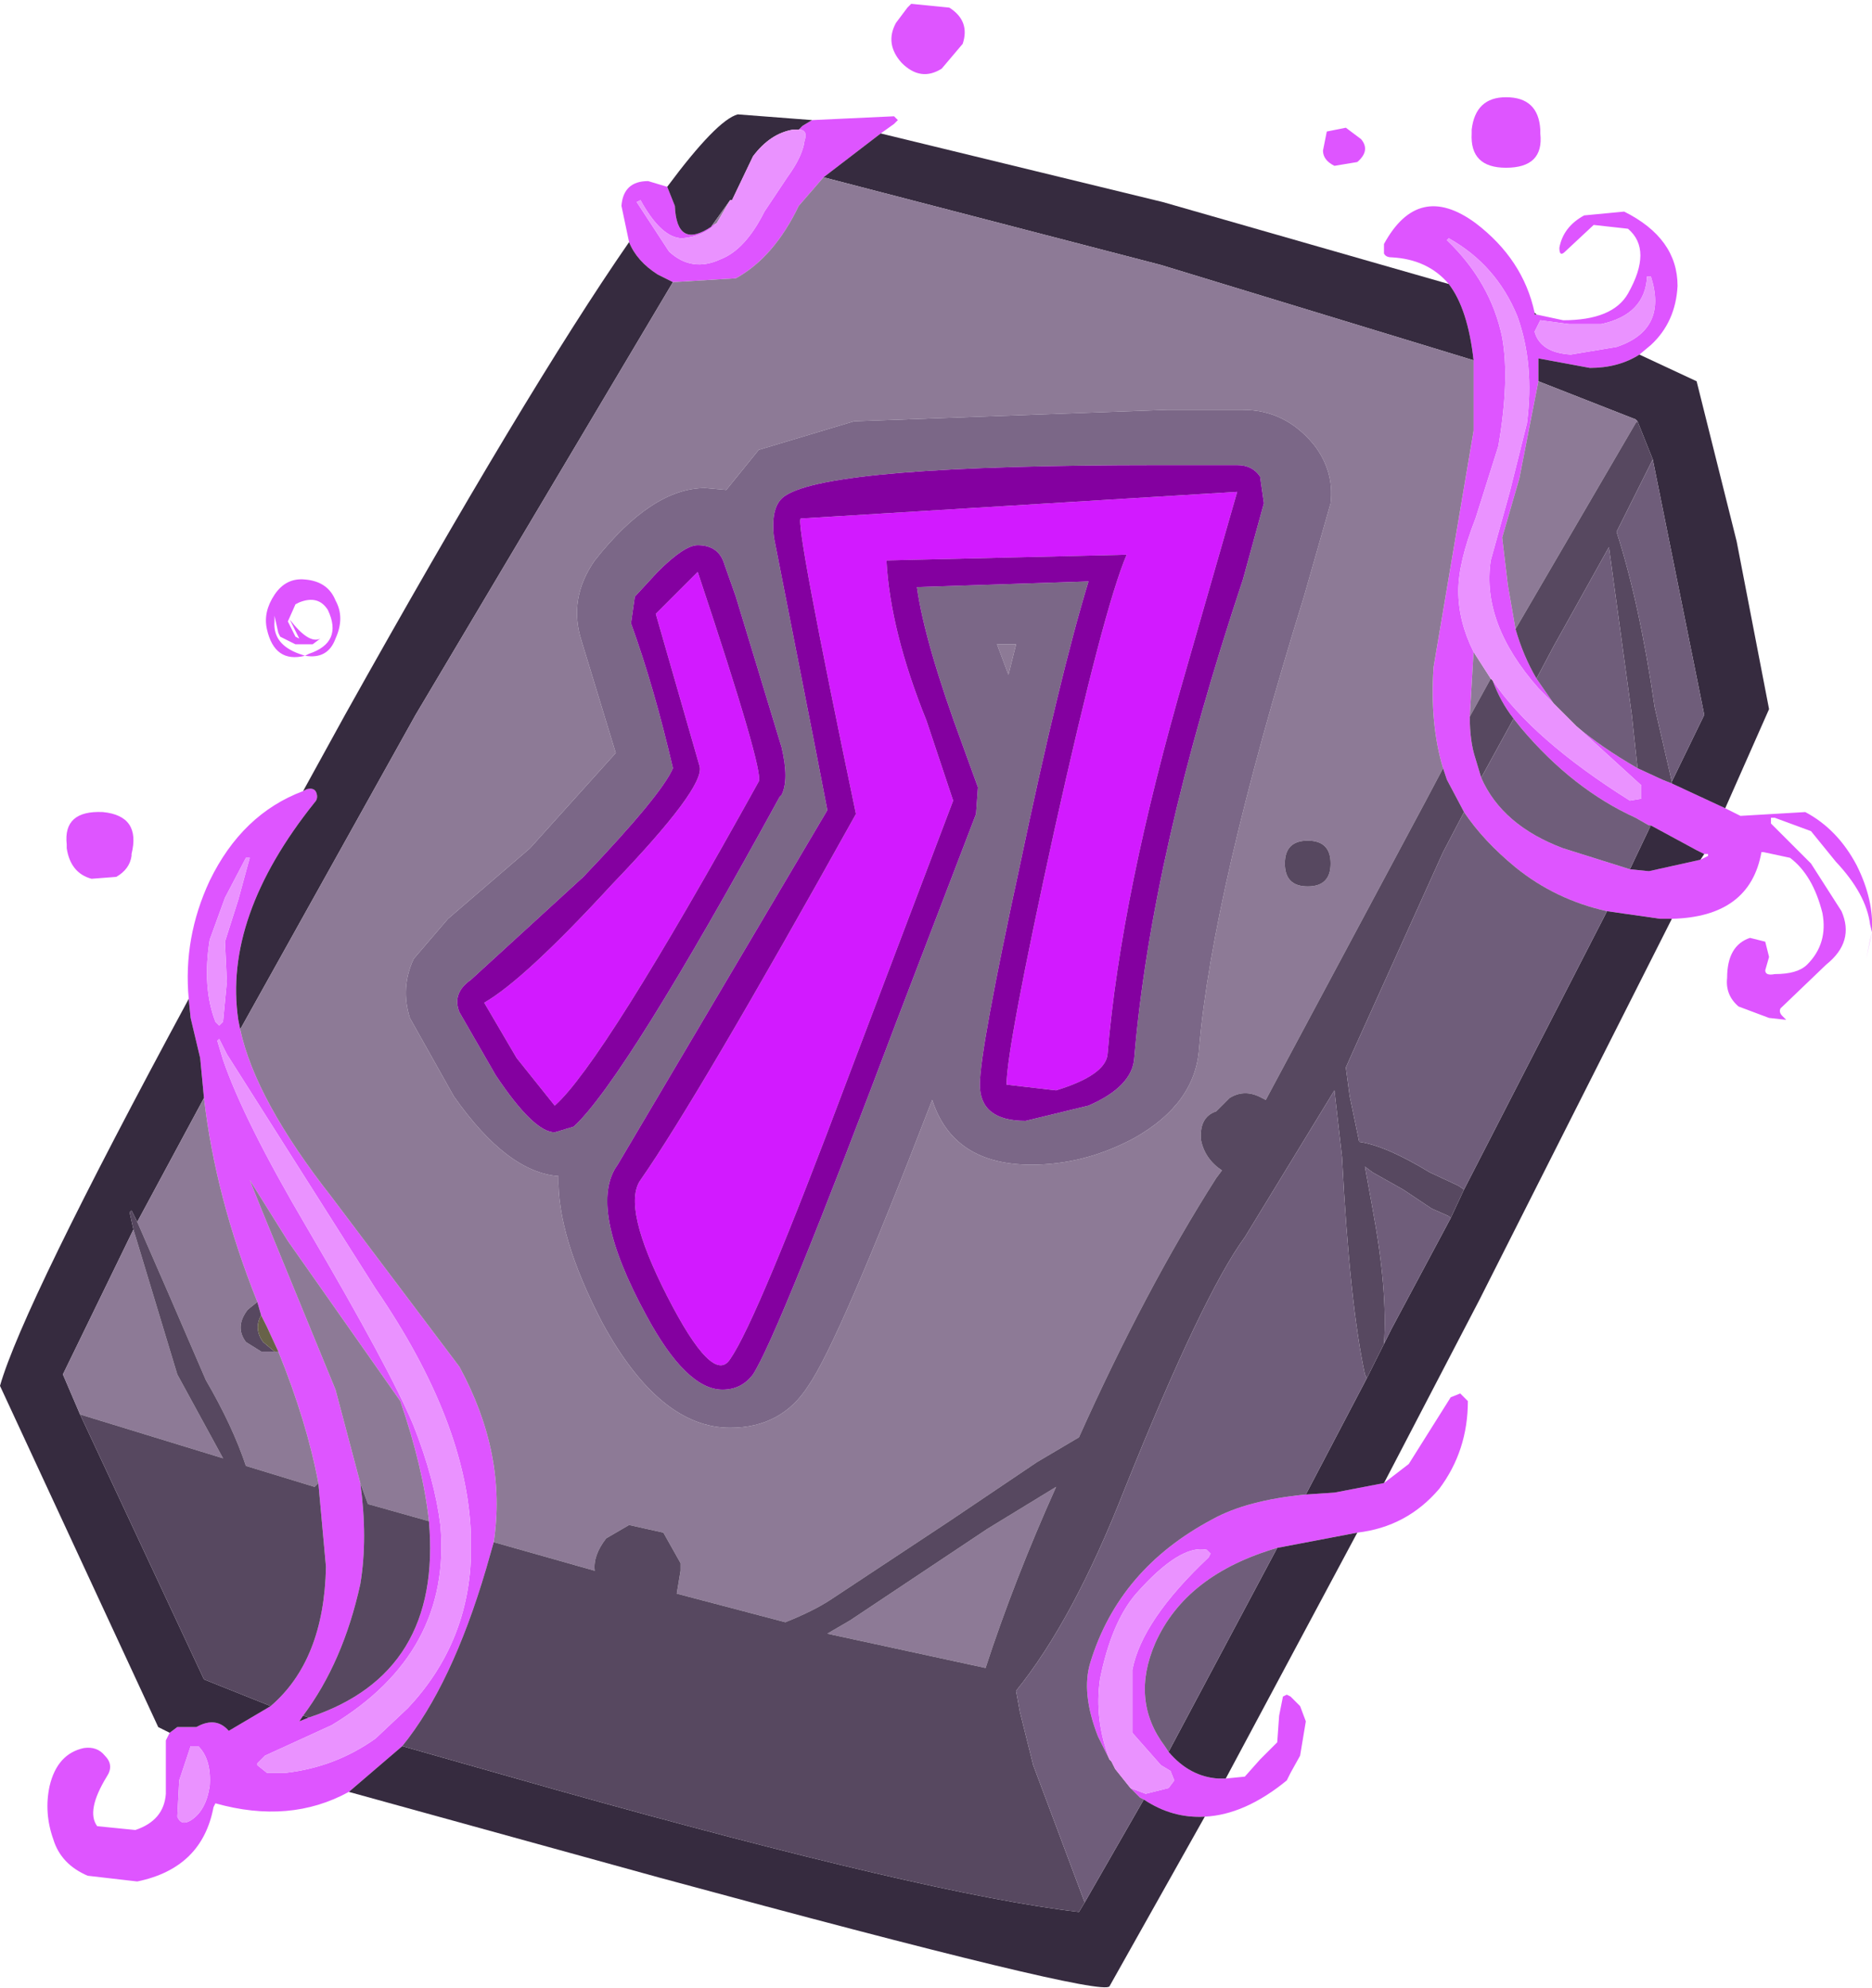 <?xml version="1.0" encoding="UTF-8" standalone="no"?>
<!-- Created with Inkscape (http://www.inkscape.org/) -->

<svg
   xmlns:dc="http://purl.org/dc/elements/1.1/"
   xmlns:cc="http://creativecommons.org/ns#"
   xmlns:rdf="http://www.w3.org/1999/02/22-rdf-syntax-ns#"
   xmlns:svg="http://www.w3.org/2000/svg"
   xmlns="http://www.w3.org/2000/svg"
   version="1.1"
   width="49.1"
   height="52.15"
   viewBox="-24.55 -26.05 49.1 52.15"
   id="svg2">
  <defs
     id="defs47" />
  <g
     id="shape_1"
     style="stroke-linecap:round;stroke-linejoin:round">
    <path
       d="m 0.35,-25.85 m 0,0 -1,-0.1 -0.1,0.1 -0.3,0.4 q -0.3,0.55 0.15,1.05 0.5,0.5 1.05,0.15 L 0.7,-24.9 q 0.2,-0.6 -0.35,-0.95 m 15.5,3.2 q -0.05,-0.85 -0.9,-0.85 -0.8,0 -0.9,0.85 l 0,0.1 q -0.05,0.9 0.9,0.9 1,0 0.9,-0.9 l 0,-0.1 m 2.6,5.9 0.3,-0.25 q 0.65,-0.6 0.7,-1.55 0,-1.25 -1.4,-1.95 L 17,-20.4 q -0.55,0.3 -0.65,0.85 0,0.25 0.15,0.1 l 0.75,-0.7 0.9,0.1 q 0.65,0.55 0,1.7 -0.4,0.7 -1.7,0.7 l -0.7,-0.15 -0.05,0 0,-0.05 q -0.3,-1.4 -1.55,-2.35 -1.5,-1.1 -2.4,0.55 l 0,0.25 q 0.05,0.1 0.2,0.1 0.95,0.05 1.5,0.7 0.5,0.65 0.65,2 l 0,1.85 -1.05,6.2 q -0.1,1.5 0.25,2.65 l 0.1,0.3 0.45,0.85 q 0.5,0.75 1.35,1.45 1.05,0.85 2.4,1.15 l 1.4,0.2 0.3,0 Q 21.35,-2 21.65,-3.7 l 0.05,0 0.7,0.15 q 0.6,0.45 0.85,1.45 0.15,0.8 -0.4,1.35 Q 22.6,-0.5 22,-0.5 21.75,-0.45 21.75,-0.6 l 0.1,-0.35 -0.1,-0.4 -0.4,-0.1 q -0.6,0.2 -0.6,1.05 -0.05,0.45 0.3,0.75 l 0.8,0.3 L 22.3,0.7 22.2,0.6 Q 22.1,0.5 22.15,0.4 l 1.2,-1.15 q 0.75,-0.6 0.4,-1.4 l -0.8,-1.25 -1.05,-1.05 0,-0.15 0.1,0 0.95,0.35 0.65,0.8 q 0.8,0.85 0.9,1.65 l 0.05,0.2 q 0.05,-0.85 -0.4,-1.75 -0.5,-0.95 -1.35,-1.4 l -1.7,0.1 -0.4,-0.2 L 19.3,-5.5 19.05,-5.6 18.4,-5.9 Q 17.45,-6.45 16.8,-7 l 1.7,1.55 0,0.35 -0.3,0.05 q -2.55,-1.6 -3.6,-3.15 0.2,0.55 0.55,1 l 0.2,0.25 q 1.35,1.6 3,2.35 l 0.35,0.2 0.05,0 1.2,0.65 0.2,0.1 0.1,0 0,0.05 -0.2,0.1 -1.35,0.3 -0.5,-0.05 -1.75,-0.55 q -1.6,-0.6 -2.15,-1.85 l -0.15,-0.5 Q 14,-6.6 14,-7.25 l 0.1,-1.7 q -0.4,-0.8 -0.4,-1.6 0,-0.75 0.45,-1.9 l 0.6,-1.9 q 0.3,-1.75 0.1,-2.85 -0.3,-1.45 -1.45,-2.55 l 0.05,-0.05 q 1.25,0.7 1.8,2.05 0.45,1.25 0.25,2.8 l -0.45,1.8 -0.5,1.8 Q 14.3,-9.7 15.8,-8 l 0.4,0.4 -0.45,-0.65 q -0.35,-0.6 -0.55,-1.3 l -0.2,-1.15 -0.15,-1.25 0.45,-1.55 0.5,-2.55 0,-0.6 1.35,0.25 q 0.75,0 1.3,-0.35 m -1,-0.8 q 1.15,-0.25 1.2,-1.25 l 0.1,0 q 0.45,1.4 -0.9,1.85 l -1.2,0.2 q -0.8,-0.05 -0.95,-0.6 l 0.15,-0.3 0.75,0.1 0.85,0 m -6.7,-5.15 -0.5,0.1 -0.1,0.5 q 0,0.25 0.3,0.4 l 0.6,-0.1 q 0.35,-0.3 0.1,-0.6 l -0.4,-0.3 m -22.55,37.8 0.2,-0.7 q 0.35,-2.3 -0.9,-4.6 l -3.35,-4.45 q -2,-2.55 -2.4,-4.4 L -18.3,0.7 q -0.4,-2.7 2,-5.7 0.1,-0.1 0.05,-0.25 -0.05,-0.15 -0.25,-0.1 l -0.1,0.05 q -1.6,0.6 -2.45,2.35 -0.7,1.5 -0.55,3.1 l 0.05,0.5 0.25,1.05 0.1,1.05 q 0.3,2.6 1.4,5.35 l 0.1,0.35 0.15,0.3 0.3,0.65 q 0.75,1.85 1.05,3.45 l 0.2,2.2 q -0.05,2.45 -1.45,3.65 l -1.1,0.65 Q -18.85,19 -19.3,19.2 l -0.1,0.05 -0.5,0 -0.2,0.15 -0.1,0.2 0,1.4 q -0.05,0.7 -0.8,0.95 l -1,-0.1 q -0.3,-0.4 0.25,-1.3 0.2,-0.3 -0.05,-0.55 -0.2,-0.25 -0.55,-0.2 -0.7,0.15 -0.9,1 -0.15,0.7 0.1,1.4 0.2,0.65 0.9,0.95 l 1.3,0.15 q 1.7,-0.35 2,-1.95 l 0.05,-0.1 q 1.95,0.55 3.5,-0.3 l 1.4,-1.2 q 1.3,-1.6 2.2,-4.65 m 8.85,-36.5 1.5,-1.15 0.35,-0.25 0.1,-0.1 -0.1,-0.1 -2.15,0.1 -0.25,0.15 -0.1,0.1 q 0.25,0 0.15,0.3 -0.05,0.4 -0.45,0.95 l -0.6,0.9 q -0.5,1 -1.15,1.25 -0.75,0.35 -1.35,-0.2 l -0.85,-1.3 0.1,-0.05 q 0.55,1 1.1,1 0.55,-0.05 0.9,-0.4 l -0.1,0.05 -0.05,0.05 q -0.9,0.6 -0.95,-0.55 l -0.2,-0.5 -0.5,-0.15 q -0.65,0 -0.7,0.65 l 0.2,0.95 q 0.2,0.5 0.75,0.85 l 0.4,0.2 1.65,-0.1 q 1,-0.55 1.65,-1.9 l 0.65,-0.75 m -19.85,17.5 0,0.1 q 0.1,0.65 0.65,0.8 l 0.65,-0.05 q 0.35,-0.2 0.4,-0.55 l 0,-0.05 q 0.25,-1 -0.75,-1.1 -1.05,-0.05 -0.95,0.85 m 6.1,-6.35 q 0.5,-0.2 0.75,0.2 0.4,0.85 -0.5,1.15 l -0.1,0.05 q 0.6,0.1 0.8,-0.45 0.25,-0.55 0,-1 -0.2,-0.5 -0.8,-0.55 -0.5,-0.05 -0.8,0.4 -0.3,0.45 -0.2,0.9 0.2,0.9 1,0.7 L -16.7,-8.9 q -0.7,-0.25 -0.65,-0.85 l 0,-0.15 0.1,0.45 0.05,0.1 0.4,0.2 0.45,0 0.2,-0.15 q -0.3,0.15 -0.8,-0.5 l 0.25,0.5 -0.1,-0.05 -0.2,-0.4 0.2,-0.45 0.1,-0.05 m -1.95,7.75 0.55,-1.05 0.1,0 -0.3,1.1 -0.35,1.1 0.05,1.05 -0.1,1.05 -0.1,0.1 -0.1,-0.1 q -0.35,-0.9 -0.15,-2.15 l 0.4,-1.1 m -0.05,4.25 -0.15,-0.5 0.05,-0.05 0.2,0.4 3.9,6.15 q 2.4,3.5 2.5,6.45 l 0,0.65 q -0.1,2.25 -1.65,3.9 l -0.85,0.8 q -1.05,0.75 -2.35,0.9 l -0.5,0 -0.25,-0.2 0,-0.05 0.2,-0.2 1.75,-0.8 q 3.15,-1.9 2.85,-5.25 -0.15,-1.2 -0.7,-2.6 -0.6,-1.45 -2.8,-5.2 -1.65,-2.8 -2.2,-4.4 m -1.15,18.9 0.3,-0.9 0.2,0 q 0.35,0.35 0.3,1.05 -0.1,0.65 -0.5,0.9 -0.25,0.15 -0.35,-0.1 l 0.05,-0.95 m 25.3,0.5 Q 6.2,21.65 7.05,21.6 8.1,21.55 9.2,20.65 L 9.3,20.45 9.55,20 9.7,19.1 9.55,18.7 9.3,18.45 9.2,18.4 9.1,18.45 9,18.95 8.95,19.65 8.5,20.1 8.1,20.55 7.6,20.6 7.4,20.6 Q 6.65,20.55 6.1,19.9 L 6,19.75 q -0.9,-1.2 -0.25,-2.7 0.8,-1.8 3.2,-2.5 l 2.1,-0.4 Q 12.35,14 13.2,13 q 0.75,-1 0.75,-2.3 l -0.2,-0.2 -0.25,0.1 -1.1,1.75 -0.65,0.5 -1.3,0.25 -0.75,0.05 Q 8.15,13.3 7.25,13.8 4.8,15.1 4.05,17.55 3.8,18.35 4.25,19.5 l 0.3,0.6 Q 4.15,19.05 4.3,18 4.6,16.5 5.25,15.75 6.4,14.45 7.1,14.6 l 0.1,0.1 -0.05,0.1 q -1.75,1.65 -2,2.95 l 0,1.65 0.75,0.85 0.25,0.15 0.1,0.25 L 6.1,20.85 5.5,21 5.1,20.85 5.35,21.1 5.45,21.15 M -15.1,12.85 -15.75,10.4 -17.7,5.65 -18,4.9 l 1,1.6 2.95,4.2 q 0.6,1.75 0.75,3.15 0.35,4 -3.15,5.15 l -0.25,0.1 0.1,-0.15 q 1.05,-1.4 1.5,-3.45 0.2,-1.2 0,-2.65"
       id="path5"
       style="fill:#de55ff;fill-opacity:1;stroke:none" />
    <path
       d="M 0.35,-25.85"
       id="path7"
       style="fill:none;stroke:none" />
    <path
       d="m 15.7,-17.8 m 0,0 0.05,0 -0.05,-0.05 0,0.05 m -1.6,1.2 q -0.15,-1.35 -0.65,-2 l -7.5,-2.15 -7.4,-1.8 -1.5,1.15 8.85,2.3 8.2,2.5 m 4.9,14.65 -1.4,-0.2 -3.75,7.3 -0.35,0.75 -1.55,2.9 -0.2,0.4 -0.45,0.9 -1.6,3.05 0.75,-0.05 1.3,-0.25 2.5,-4.8 5.05,-10 -0.3,0 m 0.3,-3.55 1.4,0.65 1.15,-2.6 -0.85,-4.4 -1.05,-4.2 -1.5,-0.7 q -0.55,0.35 -1.3,0.35 l -1.35,-0.25 0,0.6 2.55,1 0.05,0.05 0.4,1 1.35,6.7 -0.85,1.75 0,0.05 m 0.65,1.75 -1.2,-0.65 -0.05,0.1 -0.5,1.05 0.5,0.05 1.35,-0.3 0.1,-0.15 -0.2,-0.1 M -9.95,20.9 -14,19.75 l -1.4,1.2 8.15,2.25 q 11.6,3.15 11.8,2.85 L 7.05,21.6 Q 6.2,21.65 5.45,21.15 L 3.9,23.85 3.75,24.1 q -3.9,-0.45 -13.7,-3.2 m -3.7,-28.2 6.75,-11.35 -0.4,-0.2 q -0.55,-0.35 -0.75,-0.85 -2.7,3.9 -7.45,12.4 l -1.1,2 0.1,-0.05 q 0.2,-0.05 0.25,0.1 0.05,0.15 -0.05,0.25 -2.4,3 -2,5.7 l 0.05,0.25 4.6,-8.25 m 10.15,-15.45 0.25,-0.15 -1.95,-0.15 q -0.55,0.15 -1.85,1.9 l 0.2,0.5 q 0.05,1.15 0.95,0.55 l 0.5,-0.7 0.05,0 0.55,-1.15 q 0.45,-0.6 1.05,-0.7 l 0.15,0 0.1,-0.1 m -16.05,23.4 -0.05,-0.5 q -4.35,8.05 -4.95,10.15 l 4.15,8.95 0.3,0.15 0.2,-0.15 0.5,0 0.1,-0.05 q 0.45,-0.2 0.75,0.15 L -17.45,18.7 -19.2,18 -22.45,11.05 -22.9,10 -21.05,6.2 -21.15,5.75 -21.1,5.7 -20.95,6 -19.2,2.75 -19.3,1.7 -19.55,0.65 m 2.85,18.45 0.25,-0.1 -0.15,-0.05 -0.1,0.15 m 24.1,1.5 0.2,0 3.45,-6.45 -2.1,0.4 -2.85,5.35 q 0.55,0.65 1.3,0.7"
       id="path9"
       style="fill:#362b3f;fill-opacity:1;stroke:none" />
    <path
       d="M 15.7,-17.8"
       id="path11"
       style="fill:none;stroke:none" />
    <path
       d="m 14.1,-14.75 m 0,0 0,-1.85 -8.2,-2.5 -8.85,-2.3 -0.65,0.75 q -0.65,1.35 -1.65,1.9 l -1.65,0.1 -6.75,11.35 -4.6,8.25 q 0.4,1.85 2.4,4.4 l 3.35,4.45 q 1.25,2.3 0.9,4.6 l 2.65,0.75 Q -9,14.75 -8.65,14.3 l 0.6,-0.35 0.9,0.2 0.45,0.8 0,0.2 -0.1,0.6 2.85,0.75 q 0.75,-0.3 1.2,-0.6 l 3.1,-2.05 2.3,-1.55 1.1,-0.65 Q 5.5,7.75 7.35,4.85 L 7.5,4.65 Q 7.05,4.35 6.95,3.85 6.9,3.25 7.35,3.1 L 7.7,2.75 q 0.4,-0.25 0.85,0 l 0.1,0.05 4.2,-7.85 0.45,-0.85 q -0.35,-1.15 -0.25,-2.65 l 1.05,-6.2 m 0,5.8 -0.1,1.7 0.55,-1 -0.45,-0.7 m 0.9,-1.75 0.2,1.15 3.15,-5.4 0.05,-0.05 -0.05,-0.05 -2.55,-1 -0.5,2.55 -0.45,1.55 0.15,1.25 m -8.95,-4.6 2,0 q 1.1,0 1.85,0.9 0.55,0.7 0.45,1.55 l -0.7,2.45 Q 7.25,-2.65 6.9,1.45 6.8,2.9 5.2,3.8 3.9,4.5 2.5,4.5 q -2.05,0 -2.6,-1.7 -2.45,6.35 -3.25,7.5 -0.7,1.1 -2.05,1.1 -1.85,0 -3.35,-2.75 Q -9.95,6.35 -9.9,4.8 -11.25,4.7 -12.65,2.7 L -13.8,0.65 q -0.25,-0.8 0.1,-1.55 l 0.9,-1.05 2.15,-1.85 2.25,-2.5 -0.9,-2.95 q -0.35,-1.1 0.35,-2.1 1.5,-1.9 2.9,-1.9 l 0.55,0.05 0.85,-1.05 2.5,-0.75 8.2,-0.3 m -4.45,6.15 0.3,0.8 0.2,-0.8 -0.5,0 m 8.75,5.75 q 0,0.6 -0.6,0.6 -0.6,0 -0.6,-0.6 0,-0.6 0.6,-0.6 0.6,0 0.6,0.6 m -16.2,-16.75 0.1,-0.05 0.35,-0.6 -0.5,0.7 0.05,-0.05 M -17.8,8.1 q -1.1,-2.75 -1.4,-5.35 l -1.75,3.25 0.85,1.95 0.95,2.2 q 0.7,1.2 1.05,2.25 l 1.8,0.55 0.1,-0.1 q -0.3,-1.6 -1.05,-3.45 l -0.1,0 -0.15,0 -0.2,0 -0.4,-0.25 q -0.3,-0.4 0.05,-0.85 l 0.25,-0.2 m 2.05,2.3 0.65,2.45 0.2,0.55 1.6,0.45 q -0.15,-1.4 -0.75,-3.15 L -17,6.5 l -1,-1.6 0.3,0.75 1.95,4.75 M -19.9,10 -21.05,6.2 -22.9,10 l 0.45,1.05 3.75,1.15 -1.2,-2.2 m 21.25,4.05 -3.6,2.4 -0.6,0.35 4.15,0.9 q 0.75,-2.3 1.85,-4.75 l -1.8,1.1"
       id="path13"
       style="fill:#8d7a96;fill-opacity:1;stroke:none" />
    <path
       d="M 14.1,-14.75"
       id="path15"
       style="fill:none;stroke:none" />
    <path
       d="m 13.4,-5.6 m 0,0 -0.1,-0.3 -0.45,0.85 L 8.65,2.8 8.55,2.75 Q 8.1,2.5 7.7,2.75 L 7.35,3.1 q -0.45,0.15 -0.4,0.75 0.1,0.5 0.55,0.8 l -0.15,0.2 q -1.85,2.9 -3.6,6.8 l -1.1,0.65 -2.3,1.55 -3.1,2.05 q -0.45,0.3 -1.2,0.6 l -2.85,-0.75 0.1,-0.6 0,-0.2 -0.45,-0.8 -0.9,-0.2 -0.6,0.35 q -0.35,0.45 -0.3,0.85 l -2.65,-0.75 -0.2,0.7 q -0.9,3.05 -2.2,4.65 l 4.05,1.15 q 9.8,2.75 13.7,3.2 L 3.9,23.85 2.55,20.25 2.2,18.85 2.1,18.3 Q 3.6,16.45 4.95,13 7,7.9 8.1,6.4 l 2.35,-3.85 0.2,1.75 q 0.2,3.85 0.6,5.7 l 0.05,0.1 0.45,-0.9 q 0.1,-1.4 -0.3,-3.55 l -0.2,-1.1 0.2,0.15 0.8,0.45 0.75,0.5 0.45,0.2 L 13.5,5.9 13.85,5.15 13.7,5.05 12.95,4.7 Q 11.8,4 11.1,3.9 L 10.85,2.7 10.75,1.95 10.95,1.5 13.3,-3.7 13.85,-4.75 13.4,-5.6 m 5.65,0 0.25,0.1 0,-0.05 -0.45,-1.95 q -0.4,-2.75 -1,-4.6 l 0.95,-1.9 -0.4,-1 -0.05,0.05 -3.15,5.4 q 0.2,0.7 0.55,1.3 l 0.45,-0.85 1.45,-2.6 0.6,4.4 0.15,1.4 0.65,0.3 m -3.9,-1.6 q -0.35,-0.45 -0.55,-1 l -0.05,-0.05 -0.55,1 q 0,0.65 0.15,1.1 l 0.15,0.5 0.85,-1.55 m 3.6,2.8 -0.05,0 0,0.1 0.05,-0.1 M -17.7,8.45 -17.8,8.1 -18.05,8.3 q -0.35,0.45 -0.05,0.85 l 0.4,0.25 0.2,0 0.15,0 -0.3,-0.25 Q -17.9,8.8 -17.7,8.45 m 1.7,6.6 -0.2,-2.2 -0.1,0.1 -1.8,-0.55 q -0.35,-1.05 -1.05,-2.25 L -20.1,7.95 -20.95,6 -21.1,5.7 l -0.05,0.05 0.1,0.45 1.15,3.8 1.2,2.2 -3.75,-1.15 3.25,6.95 1.75,0.7 q 1.4,-1.2 1.45,-3.65 M -16.45,19 q 3.5,-1.15 3.15,-5.15 l -1.6,-0.45 -0.2,-0.55 q 0.2,1.45 0,2.65 -0.45,2.05 -1.5,3.45 L -16.45,19 M 9.75,-2.8 q 0.6,0 0.6,-0.6 0,-0.6 -0.6,-0.6 -0.6,0 -0.6,0.6 0,0.6 0.6,0.6 m -12,19.25 3.6,-2.4 1.8,-1.1 Q 2.05,15.4 1.3,17.7 l -4.15,-0.9 0.6,-0.35"
       id="path17"
       style="fill:#574860;fill-opacity:1;stroke:none" />
    <path
       d="M 13.4,-5.6"
       id="path19"
       style="fill:none;stroke:none" />
    <path
       d="m 15.2,-3.3 m 0,0 Q 14.35,-4 13.85,-4.75 l -0.55,1.05 -2.35,5.2 -0.2,0.45 0.1,0.75 0.25,1.2 q 0.7,0.1 1.85,0.8 l 0.75,0.35 0.15,0.1 3.75,-7.3 Q 16.25,-2.45 15.2,-3.3 M 16.8,-7 q 0.65,0.55 1.6,1.1 l -0.15,-1.4 -0.6,-4.4 -1.45,2.6 -0.45,0.85 0.45,0.65 0.6,0.6 m -1.45,0.05 -0.2,-0.25 -0.85,1.55 q 0.55,1.25 2.15,1.85 l 1.75,0.55 0.5,-1.05 0,-0.1 -0.35,-0.2 q -1.65,-0.75 -3,-2.35 m 4.8,-0.35 -1.35,-6.7 -0.95,1.9 q 0.6,1.85 1,4.6 l 0.45,1.95 0.85,-1.75 M 2.55,20.25 3.9,23.85 5.45,21.15 5.35,21.1 5.1,20.85 4.7,20.35 4.6,20.15 4.55,20.1 4.25,19.5 Q 3.8,18.35 4.05,17.55 4.8,15.1 7.25,13.8 8.15,13.3 9.7,13.15 L 11.3,10.1 11.25,10 Q 10.85,8.15 10.65,4.3 L 10.45,2.55 8.1,6.4 Q 7,7.9 4.95,13 3.6,16.45 2.1,18.3 l 0.1,0.55 0.35,1.4 m 8.9,-14.6 q 0.4,2.15 0.3,3.55 L 11.95,8.8 13.5,5.9 13.45,5.85 13,5.65 12.25,5.15 11.45,4.7 l -0.2,-0.15 0.2,1.1 M 6,19.75 6.1,19.9 8.95,14.55 q -2.4,0.7 -3.2,2.5 -0.65,1.5 0.25,2.7"
       id="path21"
       style="fill:#6f5d7a;fill-opacity:1;stroke:none" />
    <path
       d="M 15.2,-3.3"
       id="path23"
       style="fill:none;stroke:none" />
    <path
       d="m 18.5,-5.45 m 0,0 L 16.8,-7 16.2,-7.6 15.8,-8 q -1.5,-1.7 -1.25,-3.35 l 0.5,-1.8 0.45,-1.8 q 0.2,-1.55 -0.25,-2.8 -0.55,-1.35 -1.8,-2.05 l -0.05,0.05 q 1.15,1.1 1.45,2.55 0.2,1.1 -0.1,2.85 l -0.6,1.9 q -0.45,1.15 -0.45,1.9 0,0.8 0.4,1.6 l 0.45,0.7 0.05,0.05 q 1.05,1.55 3.6,3.15 l 0.3,-0.05 0,-0.35 m 6,4.05 -0.1,0.5 0.15,-0.7 -0.05,0.2 M -3.45,-22.35 q 0.1,-0.3 -0.15,-0.3 l -0.15,0 q -0.6,0.1 -1.05,0.7 l -0.55,1.15 -0.05,0 -0.35,0.6 q -0.35,0.35 -0.9,0.4 -0.55,0 -1.1,-1 l -0.1,0.05 0.85,1.3 q 0.6,0.55 1.35,0.2 0.65,-0.25 1.15,-1.25 l 0.6,-0.9 q 0.4,-0.55 0.45,-0.95 M 4.3,18 q -0.15,1.05 0.25,2.1 l 0.05,0.05 0.1,0.2 0.4,0.5 L 5.5,21 6.1,20.85 6.25,20.65 6.15,20.4 5.9,20.25 5.15,19.4 l 0,-1.65 q 0.25,-1.3 2,-2.95 L 7.2,14.7 7.1,14.6 Q 6.4,14.45 5.25,15.75 4.6,16.5 4.3,18 m 14.35,-36.8 q -0.05,1 -1.2,1.25 l -0.85,0 -0.75,-0.1 -0.15,0.3 q 0.15,0.55 0.95,0.6 l 1.2,-0.2 q 1.35,-0.45 0.9,-1.85 l -0.1,0 m -36.75,15.25 -0.55,1.05 -0.4,1.1 q -0.2,1.25 0.15,2.15 l 0.1,0.1 0.1,-0.1 0.1,-1.05 -0.05,-1.05 0.35,-1.1 0.3,-1.1 -0.1,0 m -0.75,4.8 0.15,0.5 q 0.55,1.6 2.2,4.4 2.2,3.75 2.8,5.2 0.55,1.4 0.7,2.6 0.3,3.35 -2.85,5.25 l -1.75,0.8 -0.2,0.2 0,0.05 0.25,0.2 0.5,0 q 1.3,-0.15 2.35,-0.9 l 0.85,-0.8 q 1.55,-1.65 1.65,-3.9 l 0,-0.65 q -0.1,-2.95 -2.5,-6.45 l -3.9,-6.15 -0.2,-0.4 -0.05,0.05 m -0.7,18.5 -0.3,0.9 -0.05,0.95 q 0.1,0.25 0.35,0.1 0.4,-0.25 0.5,-0.9 0.05,-0.7 -0.3,-1.05 l -0.2,0"
       id="path25"
       style="fill:#ea92ff;fill-opacity:1;stroke:none" />
    <path
       d="M 18.5,-5.45"
       id="path27"
       style="fill:none;stroke:none" />
    <path
       d="m 7.9,-13.85 m 0,0 q 0.4,0 0.6,0.3 l 0.1,0.7 -0.55,2 Q 5.65,-3.65 5.2,1.7 5.15,2.45 4,2.95 l -1.65,0.4 q -1.2,0 -1.2,-0.95 0,-0.9 1.05,-5.75 1.05,-5 1.8,-7.45 l -4.5,0.15 q 0.2,1.45 1.2,4.15 L 1.1,-5.4 1.05,-4.7 -1,0.65 Q -4.15,9 -4.8,10 q -0.3,0.4 -0.8,0.4 -0.95,0 -2,-1.95 Q -9.15,5.6 -8.35,4.5 l 5.5,-9.3 -0.3,-1.55 -1.1,-5.6 q -0.1,-0.85 0.3,-1.1 1.2,-0.8 9.8,-0.8 l 2.05,0 M -6.9,-5.9 Q -7.4,-8.05 -8,-9.7 l 0.1,-0.7 0.6,-0.65 q 0.7,-0.7 1.05,-0.7 0.55,0 0.7,0.5 l 0.3,0.85 1.2,3.95 q 0.2,0.85 0,1.25 L -4.1,-5.15 Q -8.15,2.25 -9.5,3.5 L -10,3.65 q -0.55,0 -1.55,-1.5 L -12.5,0.5 q -0.2,-0.5 0.3,-0.85 l 2.95,-2.7 Q -7.2,-5.2 -6.9,-5.9 m 14.95,-9.4 -2,0 -8.2,0.3 -2.5,0.75 -0.85,1.05 -0.55,-0.05 q -1.4,0 -2.9,1.9 -0.7,1 -0.35,2.1 l 0.9,2.95 -2.25,2.5 -2.15,1.85 -0.9,1.05 q -0.35,0.75 -0.1,1.55 l 1.15,2.05 q 1.4,2 2.75,2.1 -0.05,1.55 1.15,3.85 1.5,2.75 3.35,2.75 1.35,0 2.05,-1.1 0.8,-1.15 3.25,-7.5 0.55,1.7 2.6,1.7 1.4,0 2.7,-0.7 1.6,-0.9 1.7,-2.35 0.35,-4.1 2.75,-11.85 l 0.7,-2.45 q 0.1,-0.85 -0.45,-1.55 -0.75,-0.9 -1.85,-0.9 m -6.15,6.95 -0.3,-0.8 0.5,0 -0.2,0.8"
       id="path29"
       style="fill:#7b6787;fill-opacity:1;stroke:none" />
    <path
       d="M 7.9,-13.85"
       id="path31"
       style="fill:none;stroke:none" />
    <path
       d="m -1.3,-11.35 m 0,0 L 5,-11.5 Q 4.4,-10.1 3.1,-4.25 1.85,1.45 1.85,2.4 l 1.3,0.15 Q 4.45,2.15 4.5,1.6 4.85,-2.6 6.55,-8.45 l 1.35,-4.7 -11.45,0.7 q -0.15,0.1 1.45,7.75 -4.15,7.45 -5.65,9.6 -0.5,0.7 0.7,3.05 1.2,2.35 1.65,1.65 0.7,-1 3.1,-7.4 l 2.75,-7.25 -0.7,-2.1 Q -1.2,-9.5 -1.3,-11.35 m -3.35,5.8 q 0.15,-0.25 -1.6,-5.5 l -1.1,1.1 1.15,4 q 0.15,0.55 -2.3,3.1 -2.3,2.5 -3.35,3.1 l 0.85,1.45 1,1.25 q 1.25,-1.1 5.35,-8.5"
       id="path33"
       style="fill:#d21aff;fill-opacity:1;stroke:none" />
    <path
       d="M -1.3,-11.35"
       id="path35"
       style="fill:none;stroke:none" />
    <path
       d="m -17.55,8.75 m 0,0 -0.15,-0.3 q -0.2,0.35 0.05,0.7 l 0.3,0.25 0.1,0 -0.3,-0.65"
       id="path37"
       style="fill:#686249;fill-opacity:1;stroke:none" />
    <path
       d="M -17.55,8.75"
       id="path39"
       style="fill:none;stroke:none" />
    <path
       d="m 8.5,-13.55 m 0,0 q -0.2,-0.3 -0.6,-0.3 l -2.05,0 q -8.6,0 -9.8,0.8 -0.4,0.25 -0.3,1.1 l 1.1,5.6 0.3,1.55 -5.5,9.3 q -0.8,1.1 0.75,3.95 1.05,1.95 2,1.95 0.5,0 0.8,-0.4 Q -4.15,9 -1,0.65 L 1.05,-4.7 1.1,-5.4 0.7,-6.5 q -1,-2.7 -1.2,-4.15 L 4,-10.8 Q 3.25,-8.35 2.2,-3.35 1.15,1.5 1.15,2.4 q 0,0.95 1.2,0.95 L 4,2.95 Q 5.15,2.45 5.2,1.7 5.65,-3.65 8.05,-10.85 l 0.55,-2 -0.1,-0.7 m -3.5,2.05 -6.3,0.15 q 0.1,1.85 1.05,4.2 l 0.7,2.1 -2.75,7.25 q -2.4,6.4 -3.1,7.4 -0.45,0.7 -1.65,-1.65 -1.2,-2.35 -0.7,-3.05 1.5,-2.15 5.65,-9.6 -1.6,-7.65 -1.45,-7.75 l 11.45,-0.7 -1.35,4.7 Q 4.85,-2.6 4.5,1.6 4.45,2.15 3.15,2.55 L 1.85,2.4 Q 1.85,1.45 3.1,-4.25 4.4,-10.1 5,-11.5 m -11.25,0.45 q 1.75,5.25 1.6,5.5 -4.1,7.4 -5.35,8.5 L -11,1.7 -11.85,0.25 q 1.05,-0.6 3.35,-3.1 2.45,-2.55 2.3,-3.1 l -1.15,-4 1.1,-1.1 M -8,-9.7 q 0.6,1.65 1.1,3.8 -0.3,0.7 -2.35,2.85 l -2.95,2.7 Q -12.7,0 -12.5,0.5 l 0.95,1.65 q 1,1.5 1.55,1.5 L -9.5,3.5 q 1.35,-1.25 5.4,-8.65 l 0.05,-0.05 q 0.2,-0.4 0,-1.25 l -1.2,-3.95 -0.3,-0.85 q -0.15,-0.5 -0.7,-0.5 -0.35,0 -1.05,0.7 l -0.6,0.65 -0.1,0.7"
       id="path41"
       style="fill:#8400a0;fill-opacity:1;stroke:none" />
    <path
       d="M 8.5,-13.55"
       id="path43"
       style="fill:none;stroke:none" />
  </g>
</svg>

